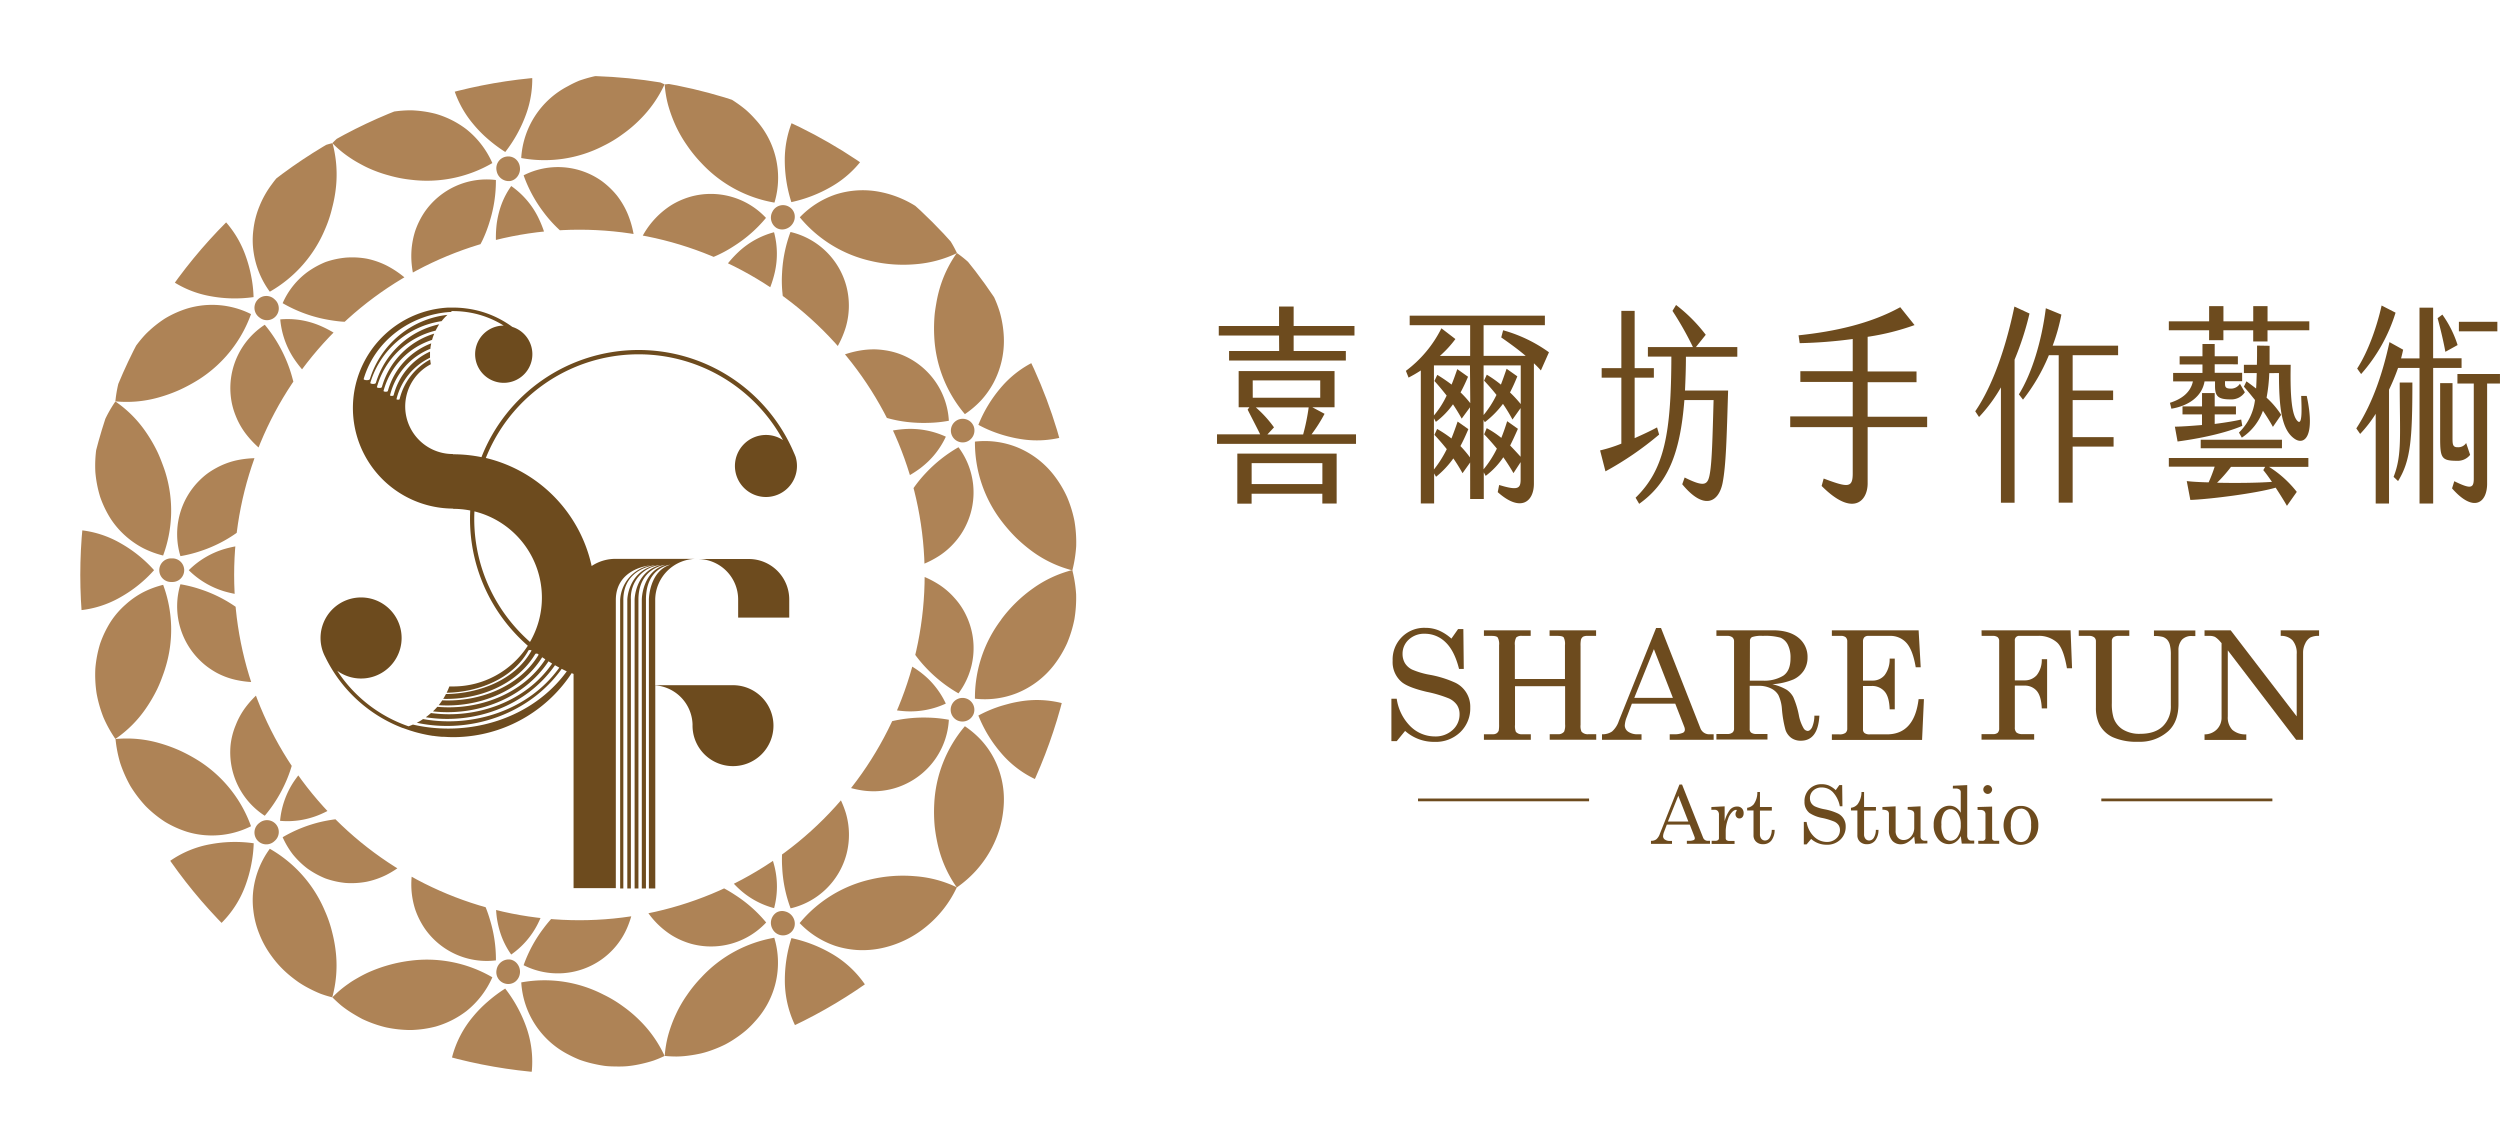<svg xmlns="http://www.w3.org/2000/svg" xmlns:xlink="http://www.w3.org/1999/xlink" viewBox="0 0 698.74 318.73"><defs><style>.cls-1,.cls-5{fill:none;}.cls-2{clip-path:url(#clip-path);}.cls-3{fill:#ae8356;}.cls-4{fill:#6d4b1e;}.cls-5{stroke:#6d4b1e;stroke-miterlimit:10;stroke-width:0.77px;}</style><clipPath id="clip-path"><path class="cls-1" d="M161.94,21.2a139.5,139.5,0,1,0,139.5,139.5A139.49,139.49,0,0,0,161.94,21.2Zm0,236a96.5,96.5,0,1,1,96.5-96.5A96.5,96.5,0,0,1,161.94,257.2Z"/></clipPath></defs><title>資產 3</title><g id="圖層_2" data-name="圖層 2"><g id="圖層_1-2" data-name="圖層 1"><g class="cls-2"><path class="cls-3" d="M297.09,196.59a28.7,28.7,0,0,0-12.31-.49c-1,.17-2,.38-2.95.64s-2,.54-2.92.86a36.66,36.66,0,0,0-5.46,2.39,36.84,36.84,0,0,0,6.18,10.27,28.41,28.41,0,0,0,9.74,7.53,22.7,22.7,0,0,0,12.25,2,26.25,26.25,0,0,0,12.31-5,30.07,30.07,0,0,0-2.45-6.5,25.85,25.85,0,0,0-1.69-2.79,25.14,25.14,0,0,0-2.05-2.49A22.75,22.75,0,0,0,297.09,196.59Z"/><path class="cls-3" d="M279.83,173.2a36.19,36.19,0,0,0-7.34,22.08,24.3,24.3,0,0,0,11.77-1.57,24.93,24.93,0,0,0,10.34-7.85,30.91,30.91,0,0,0,3.63-6.05,34.34,34.34,0,0,0,2.06-6.72,36.22,36.22,0,0,0,.48-7,36.79,36.79,0,0,0-1.07-6.76,32.78,32.78,0,0,0-10.95,5.1,39.26,39.26,0,0,0-8.92,8.73Z"/><path class="cls-3" d="M252.5,177.5a35.71,35.71,0,0,0,6.25,9.07,39.1,39.1,0,0,0,9.14,7.22,21.09,21.09,0,0,0,2.18-21.72,19.66,19.66,0,0,0-3.25-4.89,20.9,20.9,0,0,0-4.31-3.75,27.49,27.49,0,0,0-10.72-4.06C249.36,165.12,249.44,171,252.5,177.5Z"/><path class="cls-3" d="M241.42,195.8a32,32,0,0,0,11.78,3,23.67,23.67,0,0,0,11.15-2.15,23.46,23.46,0,0,0-3-4.81,22.43,22.43,0,0,0-1.92-2.11,25.15,25.15,0,0,0-2.22-1.89,32,32,0,0,0-11-5.25,46.81,46.81,0,0,0-12-1.6c-.95,0-1.87,0-2.77,0s-1.83.09-2.7.16a43.59,43.59,0,0,0-4.88.71,49.35,49.35,0,0,0,7.33,7.38A47.5,47.5,0,0,0,241.42,195.8Z"/><path class="cls-3" d="M252.92,219.22a21.11,21.11,0,0,0,12.28-18.05,36.14,36.14,0,0,0-5.83-.6,38.49,38.49,0,0,0-5.81.26,35.5,35.5,0,0,0-10.62,2.93c-6.5,3-10.37,7.47-12.2,13.41A27.13,27.13,0,0,0,241.57,221a23,23,0,0,0,2.88.16,21.09,21.09,0,0,0,2.84-.25A20.39,20.39,0,0,0,252.92,219.22Z"/><path class="cls-3" d="M280.57,224.41a25,25,0,0,0-2.88-12.66,24,24,0,0,0-3.47-4.9,26.06,26.06,0,0,0-4.54-3.87,36.17,36.17,0,0,0-8.56,21.64,44.26,44.26,0,0,0,.12,6.32c.11,1,.26,2.08.45,3.1s.39,2,.65,3a33.48,33.48,0,0,0,5.09,11,31.5,31.5,0,0,0,5.18-4.51,30.63,30.63,0,0,0,6.85-12.11A30.44,30.44,0,0,0,280.57,224.41Z"/><path class="cls-3" d="M267.7,201.41a3.31,3.31,0,1,1,4.43-1.9A3.36,3.36,0,0,1,267.7,201.41Z"/><path class="cls-3" d="M241.51,274.81a28.68,28.68,0,0,0-9.11-8.29,38,38,0,0,0-11.2-4.32,38.67,38.67,0,0,0-1.84,11.85A29,29,0,0,0,222,286.11a22.52,22.52,0,0,0,8.11,9.35,25.73,25.73,0,0,0,12.65,4,25.7,25.7,0,0,0,2.82-13A22.5,22.5,0,0,0,241.51,274.81Z"/><path class="cls-3" d="M243.32,245.8A36.13,36.13,0,0,0,223.5,258a24.8,24.8,0,0,0,10,6.38,25.31,25.31,0,0,0,6.2,1.15,25.58,25.58,0,0,0,6.74-.53A29.16,29.16,0,0,0,259,258.88,31,31,0,0,0,267.43,248a32.37,32.37,0,0,0-11.65-3.1A39.28,39.28,0,0,0,243.32,245.8Z"/><path class="cls-3" d="M219.62,231.5a36.18,36.18,0,0,0-1,11,37.93,37.93,0,0,0,2.35,11.38,21.13,21.13,0,0,0,15.64-15.23,21.5,21.5,0,0,0-.22-11.46,27.62,27.62,0,0,0-5.62-10C225.21,220,221.44,224.57,219.62,231.5Z"/><path class="cls-3" d="M199.36,238.47a31.46,31.46,0,0,0,7.07,9.85,23.06,23.06,0,0,0,9.93,5.5,23.37,23.37,0,0,0,.18-11.34,31.81,31.81,0,0,0-5-11.06,47.71,47.71,0,0,0-8.17-8.94,51.62,51.62,0,0,0-8.57-5.95,51.41,51.41,0,0,0,.9,10.39A47.4,47.4,0,0,0,199.36,238.47Z"/><path class="cls-3" d="M193.14,263.78a21.07,21.07,0,0,0,21-5.95,37.65,37.65,0,0,0-8.7-7.7,35.8,35.8,0,0,0-10-4.63c-6.91-1.88-12.72-.93-17.92,2.44a29.44,29.44,0,0,0,2.42,5.29,23.36,23.36,0,0,0,7.87,8.22A21.77,21.77,0,0,0,193.14,263.78Z"/><path class="cls-3" d="M211,285.5a24.13,24.13,0,0,0,5.41-23.4A36.21,36.21,0,0,0,196,273.2a38,38,0,0,0-4,4.93,34.45,34.45,0,0,0-3.09,5.37,37,37,0,0,0-2.12,5.72,30.63,30.63,0,0,0-1,5.91c1.13.11,2.28.16,3.43.16a26.74,26.74,0,0,0,3.45-.28c1.15-.15,2.3-.36,3.43-.62a28.3,28.3,0,0,0,3.35-1.06,34.22,34.22,0,0,0,3.23-1.4,28.31,28.31,0,0,0,3-1.81,32.29,32.29,0,0,0,2.81-2.12A25.85,25.85,0,0,0,211,285.5Z"/><path class="cls-3" d="M215.91,259.64a3.46,3.46,0,0,1,1.14-4.61,3.15,3.15,0,0,1,2.49-.26,3.52,3.52,0,0,1,2.08,1.56,3.45,3.45,0,0,1,.44,2.6A3.26,3.26,0,0,1,220.5,261,3.31,3.31,0,0,1,215.91,259.64Z"/><path class="cls-3" d="M148.67,299A28.93,28.93,0,0,0,147,286.8a38.67,38.67,0,0,0-5.8-10.5,39.55,39.55,0,0,0-4.81,3.59,34.5,34.5,0,0,0-4.23,4.31,28.93,28.93,0,0,0-5.72,10.95,22.47,22.47,0,0,0,.21,12.36,25,25,0,0,0,2.7,5.91,28,28,0,0,0,4.41,5.31,25.65,25.65,0,0,0,10.5-8.13A22.49,22.49,0,0,0,148.67,299Z"/><path class="cls-3" d="M168.69,278a35.92,35.92,0,0,0-23-3.42,24.27,24.27,0,0,0,13.1,20.12,33.49,33.49,0,0,0,3.21,1.5c1.09.39,2.22.73,3.35,1s2.3.51,3.46.68,2.33.18,3.5.2,2.34,0,3.51-.14a30.73,30.73,0,0,0,3.43-.59c1.13-.25,2.25-.55,3.34-.9a29.23,29.23,0,0,0,3.16-1.32,33.66,33.66,0,0,0-6.92-9.88,36.77,36.77,0,0,0-4.73-4A34.45,34.45,0,0,0,168.69,278Z"/><path class="cls-3" d="M159.74,251.76a35.62,35.62,0,0,0-7.88,7.78,38,38,0,0,0-5.51,10.23,21.17,21.17,0,0,0,21.78-1.6,21,21,0,0,0,7.2-8.95,27.14,27.14,0,0,0,2.15-11.28C171.44,246.54,165.61,247.62,159.74,251.76Z"/><path class="cls-3" d="M139.73,244.09a31.59,31.59,0,0,0-.91,12.09,25.45,25.45,0,0,0,1.39,5.61,22.51,22.51,0,0,0,2.67,5,23.21,23.21,0,0,0,7.43-8.57,31.43,31.43,0,0,0,3.26-11.7,47.21,47.21,0,0,0-.52-12.1,51.56,51.56,0,0,0-2.73-10.06,46.49,46.49,0,0,0-3.07,3.92,49.85,49.85,0,0,0-2.91,4.6A47.81,47.81,0,0,0,139.73,244.09Z"/><path class="cls-3" d="M118.69,259.48a21.08,21.08,0,0,0,19.92,8.94,38.07,38.07,0,0,0-1.71-11.5,37.28,37.28,0,0,0-2-5.27c-.4-.84-.83-1.62-1.28-2.41s-.92-1.58-1.43-2.31c-4.07-5.88-9.14-8.89-15.3-9.66a30,30,0,0,0-1.55,5.62,27.6,27.6,0,0,0-.34,2.88,24.48,24.48,0,0,0,0,2.84,23.11,23.11,0,0,0,1.07,5.64A22.82,22.82,0,0,0,118.69,259.48Z"/><path class="cls-3" d="M118.41,287.59a32.26,32.26,0,0,0,3.39-.68,26,26,0,0,0,8.57-4.32,24.9,24.9,0,0,0,7.24-9.44,36.29,36.29,0,0,0-22.81-4.65,41.4,41.4,0,0,0-12,3.35c-.93.44-1.85.92-2.74,1.43s-1.74,1-2.56,1.6a29.94,29.94,0,0,0-4.6,3.87c.8.8,1.64,1.58,2.52,2.32a30,30,0,0,0,2.83,2c1,.62,2,1.2,3,1.73a34,34,0,0,0,3.24,1.34c1.11.39,2.23.73,3.37,1a33.58,33.58,0,0,0,7,.75A32.13,32.13,0,0,0,118.41,287.59Z"/><path class="cls-3" d="M138.8,271a3.46,3.46,0,0,1,3.84-2.81,3.2,3.2,0,0,1,2.08,1.4,3.53,3.53,0,0,1,.58,2.53,3.48,3.48,0,0,1-1.32,2.28,3.26,3.26,0,0,1-2.52.57A3.3,3.3,0,0,1,138.8,271Z"/><path class="cls-3" d="M62,257.87a28.72,28.72,0,0,0,6.61-10.42,37,37,0,0,0,1.62-5.82,35.69,35.69,0,0,0,.68-5.94,37.26,37.26,0,0,0-12,.25,28.4,28.4,0,0,0-11.37,4.68,22.93,22.93,0,0,0-7.84,9.63,26.19,26.19,0,0,0-1.77,13.14,29.75,29.75,0,0,0,6.81,1.14,23.72,23.72,0,0,0,6.45-.63A22.65,22.65,0,0,0,62,257.87Z"/><path class="cls-3" d="M90.83,254.66a36.06,36.06,0,0,0-15.42-17.43,24.74,24.74,0,0,0-4.53,11,22.89,22.89,0,0,0-.06,6.3,24.76,24.76,0,0,0,1.68,6.56,27.07,27.07,0,0,0,3.42,6.16,28.77,28.77,0,0,0,4.77,5.15c.89.75,1.82,1.47,2.78,2.14a29.2,29.2,0,0,0,3,1.76,34,34,0,0,0,3.13,1.45,30.16,30.16,0,0,0,3.27,1,33.78,33.78,0,0,0,1.05-12,38.75,38.75,0,0,0-1.06-6.1A34.19,34.19,0,0,0,90.83,254.66Z"/><path class="cls-3" d="M100.85,228.81a36.73,36.73,0,0,0-5.45,0,42.41,42.41,0,0,0-5.57.87A38.59,38.59,0,0,0,79,234a23.67,23.67,0,0,0,2.87,4.83,24,24,0,0,0,4.06,3.93,24.85,24.85,0,0,0,5,2.75,23.66,23.66,0,0,0,5.74,1.28,23.18,23.18,0,0,0,5.86-.36,22.75,22.75,0,0,0,5.42-1.88,27,27,0,0,0,8.89-7.27C113.15,232.32,108,229.42,100.85,228.81Z"/><path class="cls-3" d="M90.47,210a32.08,32.08,0,0,0-8.51,8.7,23.78,23.78,0,0,0-3.68,10.72,23.37,23.37,0,0,0,5.67-.19,24,24,0,0,0,5.55-1.6,31.61,31.61,0,0,0,10-6.84,47.39,47.39,0,0,0,7.4-9.61c1-1.65,1.77-3.23,2.52-4.84a42.45,42.45,0,0,0,1.83-4.62,48.94,48.94,0,0,0-10.09,2.67A46.73,46.73,0,0,0,90.47,210Z"/><path class="cls-3" d="M64.44,208.31A21.11,21.11,0,0,0,74,228a39.15,39.15,0,0,0,6.09-9.91,37,37,0,0,0,1.8-5.32,28.34,28.34,0,0,0,1-5.36c.64-7.13-1.32-12.7-5.54-17.23a27.27,27.27,0,0,0-8.69,7.48,21,21,0,0,0-2.77,5A20,20,0,0,0,64.44,208.31Z"/><path class="cls-3" d="M46.14,229.71a28.85,28.85,0,0,0,6.18,2.79,24,24,0,0,0,6.24,1,24.28,24.28,0,0,0,11.6-2.57,36.17,36.17,0,0,0-14.49-18.21,46.28,46.28,0,0,0-5.54-3,42.05,42.05,0,0,0-5.84-2.09,32.8,32.8,0,0,0-12-1.07,35.48,35.48,0,0,0,1.32,6.75,37.16,37.16,0,0,0,2.84,6.39,35.74,35.74,0,0,0,4.25,5.6A32.77,32.77,0,0,0,46.14,229.71Z"/><path class="cls-3" d="M72.5,230a3.3,3.3,0,1,1,4.24,5.06A3.31,3.31,0,1,1,72.5,230Z"/><path class="cls-3" d="M22,170.6a28.38,28.38,0,0,0,11.73-3.72,36.46,36.46,0,0,0,9.33-7.52,36.64,36.64,0,0,0-9.33-7.51A28.38,28.38,0,0,0,22,148.13a22.83,22.83,0,0,0-12.18,2.33A26.59,26.59,0,0,0,0,159.36a26.47,26.47,0,0,0,9.83,8.9A22.79,22.79,0,0,0,22,170.6Z"/><path class="cls-3" d="M46.2,186.72a36,36,0,0,0-.6-23.26A26,26,0,0,0,40,165.54,23.68,23.68,0,0,0,35.07,169a23.35,23.35,0,0,0-4.14,4.78,29.47,29.47,0,0,0-2.94,6.1,33.05,33.05,0,0,0-1.34,6.93,34.5,34.5,0,0,0,.35,7,35.9,35.9,0,0,0,1.92,6.72,35.1,35.1,0,0,0,3.33,6A32.72,32.72,0,0,0,40.78,198a41.92,41.92,0,0,0,3.14-5.37c.45-.94.86-1.9,1.22-2.87S45.9,187.74,46.2,186.72Z"/><path class="cls-3" d="M70.43,173.39a27.91,27.91,0,0,0-4.15-3.5,37.82,37.82,0,0,0-10.17-5.16,35.77,35.77,0,0,0-5.68-1.43,21.13,21.13,0,0,0,5.34,21.17A20.19,20.19,0,0,0,58,186.4,23.33,23.33,0,0,0,60.48,188,20.86,20.86,0,0,0,65.8,190a27.53,27.53,0,0,0,11.47.14C77.59,184,75.53,178.44,70.43,173.39Z"/><path class="cls-3" d="M74.61,152.31a32.08,32.08,0,0,0-12.11,1.2,23.79,23.79,0,0,0-9.74,5.86,23.88,23.88,0,0,0,9.74,5.85,32.06,32.06,0,0,0,12.11,1.2,46.72,46.72,0,0,0,11.81-2.59,47.38,47.38,0,0,0,9.41-4.46,47.38,47.38,0,0,0-9.41-4.47A46.62,46.62,0,0,0,74.61,152.31Z"/><path class="cls-3" d="M55.77,134.26a21.14,21.14,0,0,0-5.34,21.18A36.91,36.91,0,0,0,56.11,154a37.82,37.82,0,0,0,10.17-5.16,27.91,27.91,0,0,0,4.16-3.5c5.09-5.05,7.15-10.56,6.83-16.75a27.53,27.53,0,0,0-11.47.14,21.62,21.62,0,0,0-5.32,2.05A22.25,22.25,0,0,0,58,132.33,20.29,20.29,0,0,0,55.77,134.26Z"/><path class="cls-3" d="M28,138.9a29.47,29.47,0,0,0,2.94,6.1,23.68,23.68,0,0,0,4.14,4.79A24.07,24.07,0,0,0,40,153.2a26.5,26.5,0,0,0,5.59,2.07A36.11,36.11,0,0,0,46.21,132c-.31-1-.69-2-1.07-3s-.77-1.93-1.22-2.87a41.92,41.92,0,0,0-3.14-5.37,32.72,32.72,0,0,0-8.53-8.55,35.48,35.48,0,0,0-3.33,6A36.11,36.11,0,0,0,27,124.94a34.5,34.5,0,0,0-.35,7A33.05,33.05,0,0,0,28,138.9Z"/><path class="cls-3" d="M48,156.07a3.3,3.3,0,1,1,0,6.59,3.3,3.3,0,1,1,0-6.59Z"/><path class="cls-3" d="M47.5,78.11a28.46,28.46,0,0,0,11.37,4.68,37.26,37.26,0,0,0,12,.25,34.67,34.67,0,0,0-.68-5.94,37,37,0,0,0-1.62-5.82A28.72,28.72,0,0,0,62,60.86a22.66,22.66,0,0,0-10.8-6,23.84,23.84,0,0,0-6.46-.63,29.84,29.84,0,0,0-6.81,1.14,26.19,26.19,0,0,0,1.77,13.14A22.93,22.93,0,0,0,47.5,78.11Z"/><path class="cls-3" d="M55.67,106A36.13,36.13,0,0,0,70.16,87.79a24.23,24.23,0,0,0-17.84-1.56A28.85,28.85,0,0,0,46.14,89a32.3,32.3,0,0,0-5.47,4.44,35.2,35.2,0,0,0-4.26,5.6,37.5,37.5,0,0,0-2.84,6.39,35.48,35.48,0,0,0-1.32,6.75,32.8,32.8,0,0,0,12-1.07A41.6,41.6,0,0,0,50.13,109,46.28,46.28,0,0,0,55.67,106Z"/><path class="cls-3" d="M82.81,111.36a28.34,28.34,0,0,0-1-5.36,37,37,0,0,0-1.8-5.32A39.15,39.15,0,0,0,74,90.77a21.12,21.12,0,0,0-9.53,19.65,20,20,0,0,0,1.37,5.7,21,21,0,0,0,2.77,5,27.27,27.27,0,0,0,8.69,7.48C81.49,124.06,83.45,118.49,82.81,111.36Z"/><path class="cls-3" d="M99.52,97.9a31.61,31.61,0,0,0-10-6.84A23.84,23.84,0,0,0,84,89.46a23.37,23.37,0,0,0-5.67-.19A23.67,23.67,0,0,0,82,100a31.93,31.93,0,0,0,8.5,8.71,47.07,47.07,0,0,0,10.71,5.6A49.1,49.1,0,0,0,111.27,117a42.45,42.45,0,0,0-1.83-4.62c-.75-1.6-1.55-3.19-2.52-4.84A47.39,47.39,0,0,0,99.52,97.9Z"/><path class="cls-3" d="M96.71,72A24.14,24.14,0,0,0,91,73.23a24.85,24.85,0,0,0-5,2.75A21.45,21.45,0,0,0,79,84.74,38.71,38.71,0,0,0,89.83,89a44.18,44.18,0,0,0,5.57.88,38.13,38.13,0,0,0,5.45,0c7.14-.6,12.3-3.51,16-8.46A27.17,27.17,0,0,0,108,74.19a22.75,22.75,0,0,0-5.42-1.88A23.18,23.18,0,0,0,96.71,72Z"/><path class="cls-3" d="M72.5,57.68a24.6,24.6,0,0,0-1.68,6.55,22.49,22.49,0,0,0,.07,6.3,24.61,24.61,0,0,0,4.52,11A36.11,36.11,0,0,0,90.84,64.08a34.54,34.54,0,0,0,2-6A37.63,37.63,0,0,0,93.93,52a33.7,33.7,0,0,0-1-12,29.59,29.59,0,0,0-3.28,1c-1.06.43-2.1.92-3.13,1.45a27.57,27.57,0,0,0-3,1.77c-1,.66-1.88,1.38-2.78,2.14a28.1,28.1,0,0,0-4.77,5.15A26.86,26.86,0,0,0,72.5,57.68Z"/><path class="cls-3" d="M76.74,83.66a3.3,3.3,0,1,1-4.24,5.06,3.31,3.31,0,1,1,4.24-5.06Z"/><path class="cls-3" d="M126.47,23.58a28.79,28.79,0,0,0,5.72,11,34.5,34.5,0,0,0,4.22,4.32,41.36,41.36,0,0,0,4.81,3.58,38.4,38.4,0,0,0,5.8-10.5,28.73,28.73,0,0,0,1.65-12.22,22.52,22.52,0,0,0-4.39-11.58A25.62,25.62,0,0,0,133.79,0a27.29,27.29,0,0,0-4.41,5.31,24.69,24.69,0,0,0-2.71,5.91A22.47,22.47,0,0,0,126.47,23.58Z"/><path class="cls-3" d="M114.8,50.23a36.28,36.28,0,0,0,22.81-4.65,24.9,24.9,0,0,0-7.24-9.44,26,26,0,0,0-8.57-4.32,31.57,31.57,0,0,0-3.38-.68,32.31,32.31,0,0,0-3.54-.31,34.59,34.59,0,0,0-3.52.19c-1.17.13-2.33.32-3.49.56s-2.26.62-3.37,1a34,34,0,0,0-3.24,1.34c-1,.53-2.06,1.11-3,1.73a30.38,30.38,0,0,0-2.82,2A32.94,32.94,0,0,0,92.89,40a29.89,29.89,0,0,0,4.59,3.86c.83.57,1.68,1.11,2.56,1.6s1.81,1,2.74,1.43A36.38,36.38,0,0,0,108.59,49,36.11,36.11,0,0,0,114.8,50.23Z"/><path class="cls-3" d="M132.18,71.8c.51-.73,1-1.51,1.43-2.31s.88-1.57,1.28-2.41a37.28,37.28,0,0,0,2-5.27,37.76,37.76,0,0,0,1.71-11.5,21.08,21.08,0,0,0-19.92,8.94,22.82,22.82,0,0,0-2.61,5.23A23.1,23.1,0,0,0,115,70.13,24.29,24.29,0,0,0,115,73a27.6,27.6,0,0,0,.34,2.88,30,30,0,0,0,1.55,5.62C123,80.69,128.1,77.68,132.18,71.8Z"/><path class="cls-3" d="M153.57,72.23a31.43,31.43,0,0,0-3.26-11.7A23.27,23.27,0,0,0,142.89,52a22.14,22.14,0,0,0-2.68,5,25.45,25.45,0,0,0-1.39,5.61,31.59,31.59,0,0,0,.91,12.09,48.24,48.24,0,0,0,4.61,11.23,51.43,51.43,0,0,0,2.91,4.61,48.16,48.16,0,0,0,3.07,3.92,52,52,0,0,0,2.73-10.06A47.29,47.29,0,0,0,153.57,72.23Z"/><path class="cls-3" d="M168.13,50.56A21.17,21.17,0,0,0,146.35,49a37.87,37.87,0,0,0,5.51,10.23A35.67,35.67,0,0,0,159.74,67c5.87,4.13,11.7,5.21,17.74,3.81a26.82,26.82,0,0,0-2.15-11.28,22.71,22.71,0,0,0-2.94-4.93A23.35,23.35,0,0,0,168.13,50.56Z"/><path class="cls-3" d="M158.78,24.06a24.24,24.24,0,0,0-13.1,20.11,35.92,35.92,0,0,0,23-3.42,34.25,34.25,0,0,0,5.41-3.29,36,36,0,0,0,4.72-4,33.75,33.75,0,0,0,6.93-9.88,32.57,32.57,0,0,0-3.17-1.32c-1.09-.35-2.21-.65-3.34-.9a33.21,33.21,0,0,0-3.43-.59c-1.17-.1-2.34-.14-3.51-.13a31.45,31.45,0,0,0-3.5.2c-1.16.17-2.32.39-3.45.67s-2.26.63-3.36,1A29.25,29.25,0,0,0,158.78,24.06Z"/><path class="cls-3" d="M145.3,46.66a3.53,3.53,0,0,1-.58,2.53,3.2,3.2,0,0,1-2.07,1.4,3.45,3.45,0,0,1-3.84-2.81,3.29,3.29,0,0,1,2.65-4,3.26,3.26,0,0,1,2.52.57A3.44,3.44,0,0,1,145.3,46.66Z"/><path class="cls-3" d="M222,32.63a28.81,28.81,0,0,0-2.66,12,38.74,38.74,0,0,0,1.84,11.86,38.32,38.32,0,0,0,11.2-4.33,28.71,28.71,0,0,0,9.12-8.29,22.57,22.57,0,0,0,4.07-11.7,25.81,25.81,0,0,0-2.81-13,25.73,25.73,0,0,0-12.66,4A22.45,22.45,0,0,0,222,32.63Z"/><path class="cls-3" d="M196,45.54a36.25,36.25,0,0,0,20.46,11.09A24.13,24.13,0,0,0,211,33.23a28.2,28.2,0,0,0-2.51-2.5,34.59,34.59,0,0,0-2.82-2.12,28.18,28.18,0,0,0-3-1.81c-1.06-.52-2.14-1-3.24-1.4a30.28,30.28,0,0,0-3.35-1.06c-1.13-.26-2.28-.47-3.43-.62a26.74,26.74,0,0,0-3.45-.28c-1.15,0-2.3,0-3.42.16a30.09,30.09,0,0,0,1,5.92,39.57,39.57,0,0,0,2.12,5.72A35.66,35.66,0,0,0,192,40.6,38.09,38.09,0,0,0,196,45.54Z"/><path class="cls-3" d="M195.4,73.23a35.7,35.7,0,0,0,10-4.63,37.6,37.6,0,0,0,8.69-7.7,21.09,21.09,0,0,0-21-5.95,21.93,21.93,0,0,0-5.37,2.33,23.38,23.38,0,0,0-4.44,3.63,23.78,23.78,0,0,0-3.43,4.59,30.15,30.15,0,0,0-2.42,5.29C182.68,74.16,188.49,75.11,195.4,73.23Z"/><path class="cls-3" d="M211.52,87.31a31.54,31.54,0,0,0,5-11.06,23.25,23.25,0,0,0-.18-11.34,23.27,23.27,0,0,0-9.93,5.5,31.69,31.69,0,0,0-7.07,9.85,47.34,47.34,0,0,0-3.68,11.56,51.26,51.26,0,0,0-.9,10.38,51.62,51.62,0,0,0,8.57-6A47.4,47.4,0,0,0,211.52,87.31Z"/><path class="cls-3" d="M236.58,80.08a21.13,21.13,0,0,0-15.64-15.24,38.31,38.31,0,0,0-2.35,11.38,34.1,34.1,0,0,0,.1,5.64,32.75,32.75,0,0,0,.93,5.37c1.82,6.93,5.59,11.51,11.12,14.33a27.47,27.47,0,0,0,5.62-10A21.46,21.46,0,0,0,236.58,80.08Z"/><path class="cls-3" d="M246.48,53.75a24.88,24.88,0,0,0-12.94.61,24.9,24.9,0,0,0-10,6.38,36.07,36.07,0,0,0,19.82,12.19,39.33,39.33,0,0,0,12.47.92,32.78,32.78,0,0,0,11.64-3.1A30.91,30.91,0,0,0,259,59.85,29,29,0,0,0,246.48,53.75Z"/><path class="cls-3" d="M221.62,62.4A3.57,3.57,0,0,1,219.54,64a3.16,3.16,0,0,1-2.48-.27,3.44,3.44,0,0,1-1.14-4.61,3.29,3.29,0,0,1,4.58-1.34,3.21,3.21,0,0,1,1.56,2.06A3.42,3.42,0,0,1,221.62,62.4Z"/><path class="cls-3" d="M289.37,100.94a28.66,28.66,0,0,0-9.74,7.53,37.23,37.23,0,0,0-6.18,10.27,34.7,34.7,0,0,0,5.46,2.39c.95.33,1.93.62,2.92.87s1.95.47,2.95.63a28.39,28.39,0,0,0,12.31-.49,22.75,22.75,0,0,0,10.65-6.36,26.22,26.22,0,0,0,2.05-2.48,25.05,25.05,0,0,0,1.69-2.8,30.18,30.18,0,0,0,2.45-6.49A26.27,26.27,0,0,0,301.62,99,22.79,22.79,0,0,0,289.37,100.94Z"/><path class="cls-3" d="M261.12,94.11a36.17,36.17,0,0,0,8.56,21.64,26.44,26.44,0,0,0,4.54-3.86,24.38,24.38,0,0,0,3.47-4.91,25,25,0,0,0,2.88-12.66,30.44,30.44,0,0,0-1.11-7,32.9,32.9,0,0,0-2.74-6.47,32.33,32.33,0,0,0-4.11-5.64,31.44,31.44,0,0,0-5.18-4.5,33.29,33.29,0,0,0-5.09,11c-.26,1-.47,2-.64,3s-.35,2.06-.46,3.1A44.12,44.12,0,0,0,261.12,94.11Z"/><path class="cls-3" d="M242.94,115a35.51,35.51,0,0,0,10.62,2.94,39.86,39.86,0,0,0,5.81.25,36.12,36.12,0,0,0,5.83-.59,21.13,21.13,0,0,0-12.28-18.06,20.39,20.39,0,0,0-5.63-1.65,22.69,22.69,0,0,0-2.84-.25,25,25,0,0,0-2.88.16,27.13,27.13,0,0,0-10.83,3.79C232.57,107.5,236.43,112,242.94,115Z"/><path class="cls-3" d="M246.22,136.11a31.79,31.79,0,0,0,11-5.24,27.07,27.07,0,0,0,2.22-1.9,22.32,22.32,0,0,0,1.92-2.1,23.53,23.53,0,0,0,3-4.82,23.79,23.79,0,0,0-11.15-2.15,32,32,0,0,0-11.78,3,47.53,47.53,0,0,0-10.21,6.49,49.32,49.32,0,0,0-7.33,7.37,41.39,41.39,0,0,0,4.88.71c.87.08,1.77.13,2.7.17s1.82.06,2.77.05A47.28,47.28,0,0,0,246.22,136.11Z"/><path class="cls-3" d="M270.07,146.67A21.08,21.08,0,0,0,267.89,125a39.1,39.1,0,0,0-9.14,7.22,35.83,35.83,0,0,0-6.26,9.07c-3.05,6.46-3.13,12.38-.7,18.13a27.67,27.67,0,0,0,10.72-4.07,20.9,20.9,0,0,0,4.31-3.75A20.07,20.07,0,0,0,270.07,146.67Z"/><path class="cls-3" d="M294.6,132.87A24.93,24.93,0,0,0,284.26,125a24.33,24.33,0,0,0-11.77-1.57,36.21,36.21,0,0,0,7.34,22.09A45.36,45.36,0,0,0,284,150.3a43.17,43.17,0,0,0,4.77,4,32.81,32.81,0,0,0,10.95,5.11,36.9,36.9,0,0,0,1.07-6.77,36.22,36.22,0,0,0-.48-7,33.7,33.7,0,0,0-2.07-6.72A30.39,30.39,0,0,0,294.6,132.87Z"/><path class="cls-3" d="M270,123.52a3.3,3.3,0,1,1,2.17-4.3A3.36,3.36,0,0,1,270,123.52Z"/></g><path class="cls-4" d="M204.87,191.51a11.31,11.31,0,1,0,11.31,11.31A11.31,11.31,0,0,0,204.87,191.51Zm4.37-35.27H195a11.31,11.31,0,0,1,11.31,11.31v5.06h14.28v-5.06A11.31,11.31,0,0,0,209.24,156.24Zm-4.38,35.27H183.13v-24a11.53,11.53,0,0,1,11.75-11.31H172a12,12,0,0,0-6.64,2A39.74,39.74,0,0,0,135.79,128a45.95,45.95,0,0,1,83.05-5,8.58,8.58,0,0,0-4.75-1.43,8.67,8.67,0,1,0,8.66,8.67,8.89,8.89,0,0,0-.39-2.6h0c-.06-.16-.13-.31-.19-.47s-.16-.38-.25-.57a47.17,47.17,0,0,0-87.35,1.17,40,40,0,0,0-8-.8v-.07a13.3,13.3,0,0,1-6.15-25.1c-.08-.43-.14-.87-.19-1.32a17.23,17.23,0,0,0-8.54,11.07c-.07.27-.92.16-.87,0a17.26,17.26,0,0,1,9.37-11.56c0-.32,0-.65,0-1s0-.48,0-.72a18.51,18.51,0,0,0-10.17,12.19c-.09.32-1.11.2-1,0A18.73,18.73,0,0,1,120.3,97.48c0-.51.13-1,.23-1.51a19.94,19.94,0,0,0-12.12,13.28c-.1.38-1.29.25-1.21,0A20.57,20.57,0,0,1,120.76,95a15.08,15.08,0,0,1,.61-1.75,21.86,21.86,0,0,0-14.63,14.91c-.13.44-1.48.29-1.39,0a22.5,22.5,0,0,1,16.4-15.75,16.34,16.34,0,0,1,1-1.77A23.79,23.79,0,0,0,105.06,107c-.14.49-1.66.32-1.56,0a24.53,24.53,0,0,1,19.93-17.24A13.85,13.85,0,0,1,125.07,88a25.75,25.75,0,0,0-21.68,17.91c-.16.55-1.85.37-1.74,0,3.15-10.75,13.18-18,24.13-18.71H126l.31-.25h.29a27.4,27.4,0,0,1,6.09.69A26.51,26.51,0,0,1,140.78,91h0a8,8,0,1,0,2.42.37,27.87,27.87,0,0,0-9-4.38,28.2,28.2,0,0,0-3.89-.78,27.47,27.47,0,0,0-3.64-.24l-1.42,0a28.11,28.11,0,0,0,1.42,56.18v.07a24.86,24.86,0,0,1,4.76.46,46.85,46.85,0,0,0,11.52,33.22,48.19,48.19,0,0,0,4.57,4.58,24.82,24.82,0,0,1-20.85,11.38l-1.08,0a17.28,17.28,0,0,1-.76,1.76c8.66-.12,18.44-3.82,22.86-11.8.12-.22,1-.16.84.06-4.61,8.31-14.89,12-23.89,12.1a15.1,15.1,0,0,1-.77,1.35c9.75.28,20.51-3.78,25.72-12.52.07-.12.34-.16.59-.13l.38.29c-5.46,9.12-16.8,13.25-26.95,12.77-.31.46-.63.91-1,1.35,10.91.76,22.82-3.7,28.86-13.29,0,0,.06-.06.11-.09l.84.58c-6.42,9.87-18.91,14.29-30.19,13.26-.39.45-.79.87-1.22,1.28,12.13,1.36,25.35-3.47,32.3-14,.34.22.69.43,1,.64C146.89,196.25,133,201,120.46,199.29a18.63,18.63,0,0,1-1.45,1.18c13.45,2.13,28.17-3.07,36.11-14.54l1.21.67c-8.53,11.91-24.09,16.88-38.09,14.38-.22.15-.44.3-.67.44s-.71.41-1.08.59c14.92,3.22,31.49-2.39,40.51-15.07.47.24.94.48,1.41.7-9.68,13.3-27.36,18.49-43,14.88-.4.17-.8.34-1.22.48a38.94,38.94,0,0,1-19.93-15.52,11.33,11.33,0,1,0-3.34-3.84h0a39.9,39.9,0,0,0,21.64,19.84h0l.06,0,1,.35c.52.18,1,.36,1.58.52l.61.19c.76.22,1.52.41,2.3.59l.52.11c.77.17,1.55.31,2.34.43l.13,0c.82.12,1.64.2,2.48.27l.6,0c.8.05,1.61.09,2.42.09h.08q1.89,0,3.72-.18a39.65,39.65,0,0,0,29.38-17.71l.53.22v59.87h11.81V167.72c0-9,9.73-9.71,9.73-9.71a10.36,10.36,0,0,0-8.52,9.71v80.61h.89V167.68c0-9,9-9.72,9-9.72-7.83,1.86-7.89,9.72-7.89,9.72v80.65h1v-80.7a9.23,9.23,0,0,1,8.28-9.72c-7.2,1.86-7.24,9.72-7.24,9.72v80.7h1.07V167.59c0-9,7.55-9.73,7.55-9.73-6.57,1.87-6.61,9.73-6.61,9.73v80.74h1.16V167.55c0-9.05,6.82-9.73,6.82-9.73-5.93,1.86-6,9.73-6,9.73v80.78h1.79V191.55a11.3,11.3,0,0,1,10.42,11.27A11.31,11.31,0,0,1,204.86,191.51Zm-56.73-12.09a47.52,47.52,0,0,1-4.3-4.33,45.66,45.66,0,0,1-11.23-32.16A24.86,24.86,0,0,1,151.46,167,24.58,24.58,0,0,1,148.13,179.42Z"/><path class="cls-4" d="M405.66,178.49l1.87-2.67H409l.12,11.15H407.8c-.86-3.42-2.13-5.91-3.8-7.49a8.21,8.21,0,0,0-5.78-2.35,6.26,6.26,0,0,0-4.47,1.63,5.29,5.29,0,0,0-1.74,4,5,5,0,0,0,.66,2.58,4.87,4.87,0,0,0,2,1.8,22.27,22.27,0,0,0,5,1.47,29.78,29.78,0,0,1,7.17,2.25,7.42,7.42,0,0,1,4.09,6.91,9.2,9.2,0,0,1-2.78,6.86,9.85,9.85,0,0,1-7.19,2.72,12.11,12.11,0,0,1-8.24-3.06l-2.34,2.86h-1.49V195.29h1.49A13.51,13.51,0,0,0,394.2,203a9.7,9.7,0,0,0,6.81,2.83,7,7,0,0,0,5-1.81,5.77,5.77,0,0,0,1.93-4.39,4.63,4.63,0,0,0-.72-2.58,5.49,5.49,0,0,0-2.3-1.86,35.18,35.18,0,0,0-6.19-1.83q-5.07-1.2-6.91-2.69a7.29,7.29,0,0,1-2.58-6,8.82,8.82,0,0,1,9.16-9.19,9.76,9.76,0,0,1,3.66.69A12.78,12.78,0,0,1,405.66,178.49Z"/><path class="cls-4" d="M414.75,176.17h13.07v1.56h-2.4a2.16,2.16,0,0,0-1.64.44,3.79,3.79,0,0,0-.38,2.16v9.44h14v-9.44a4,4,0,0,0-.36-2.19c-.24-.28-.81-.41-1.71-.41h-2.23v-1.56h13v1.56h-2.38a2.53,2.53,0,0,0-1.25.22,1.62,1.62,0,0,0-.59.79,8,8,0,0,0-.12,1.84v22a3.9,3.9,0,0,0,.27,1.92,2.32,2.32,0,0,0,2,.7h2.11v1.55h-13v-1.55h2.23a2,2,0,0,0,1.8-.72,4.63,4.63,0,0,0,.27-2.07V191.79h-14V202.6a4.42,4.42,0,0,0,.24,1.94,2.12,2.12,0,0,0,1.78.68h2.4v1.55H414.75v-1.55h2.5a1.82,1.82,0,0,0,1.05-.27,1.56,1.56,0,0,0,.59-.76,9.27,9.27,0,0,0,.1-1.76v-22.1a3.77,3.77,0,0,0-.39-2.16c-.25-.3-.8-.44-1.66-.44h-2.19Z"/><path class="cls-4" d="M462.87,175.53h1.38l11,28a2.63,2.63,0,0,0,2.71,1.69h1v1.55H466.68v-1.55h1a6.17,6.17,0,0,0,2.69-.41.94.94,0,0,0,.54-.89,2.17,2.17,0,0,0-.15-.75l-2.53-6.49H456.1l-1.42,3.72a7.33,7.33,0,0,0-.56,2.36,2.13,2.13,0,0,0,.94,1.74,4.45,4.45,0,0,0,2.74.72h1v1.55H447.75v-1.55a4.64,4.64,0,0,0,2.81-.77,6.75,6.75,0,0,0,1.9-2.95Zm-.61,5.9-5.49,13.63h10.8Z"/><path class="cls-4" d="M479.73,176.17h15.81q4.59,0,7.13,2.09a6.78,6.78,0,0,1,2.53,5.49,6.6,6.6,0,0,1-1,3.61,7,7,0,0,1-2.9,2.52,18.32,18.32,0,0,1-5.94,1.36,14.13,14.13,0,0,1,4.06,1.58,5.88,5.88,0,0,1,1.79,2,24.15,24.15,0,0,1,1.55,5,11.35,11.35,0,0,0,1.33,3.71,1.45,1.45,0,0,0,1.15.76c.43,0,.83-.31,1.2-.94a8.18,8.18,0,0,0,.67-3.32h1.4q-.39,7-5.19,7a4.49,4.49,0,0,1-2.62-.76,4.62,4.62,0,0,1-1.66-2.26,31.69,31.69,0,0,1-1-5.85,10.69,10.69,0,0,0-1-3.91,4.81,4.81,0,0,0-2.1-1.86,7.63,7.63,0,0,0-3.41-.71h-2.5v12a1.32,1.32,0,0,0,.39,1.08,2.51,2.51,0,0,0,1.55.39H494v1.55H479.73v-1.55h3a2.24,2.24,0,0,0,1.46-.39,1.34,1.34,0,0,0,.47-1.08V179.3a1.43,1.43,0,0,0-.48-1.18,2.26,2.26,0,0,0-1.45-.39h-3Zm9.34,14.07h3.62a10.18,10.18,0,0,0,5.7-1.37c1.37-.92,2.05-2.54,2.05-4.89a7.92,7.92,0,0,0-.77-3.82,4.19,4.19,0,0,0-2-1.92,15.63,15.63,0,0,0-5-.51,7.79,7.79,0,0,0-3,.34,1.23,1.23,0,0,0-.57,1.16Z"/><path class="cls-4" d="M512,176.17h24.25l.58,10.33h-1.39c-.55-3.26-1.42-5.53-2.61-6.83a6,6,0,0,0-4.66-1.94h-6a1.46,1.46,0,0,0-1.1.39,1.72,1.72,0,0,0-.37,1.2v10.9h2.62a4.31,4.31,0,0,0,3.42-1.51,7.33,7.33,0,0,0,1.41-4.63h1.43v14.17h-1.43q-.11-3.51-1.43-5a4.59,4.59,0,0,0-3.63-1.52h-2.39v12.17a1.2,1.2,0,0,0,.45,1,2.33,2.33,0,0,0,1.47.35h4.74q7.7,0,8.88-9.85h1.49l-.52,11.4H512v-1.55h2.09a2.71,2.71,0,0,0,1.72-.42,1.52,1.52,0,0,0,.49-1.23V179.32a1.53,1.53,0,0,0-.43-1.2,2,2,0,0,0-1.37-.39H512Z"/><path class="cls-4" d="M553.83,176.17h24.89l.41,10.6H577.7c-.63-3.64-1.52-6-2.67-7.12a7.69,7.69,0,0,0-5.6-1.92h-4.91a1.2,1.2,0,0,0-1.38,1.36v11.07h2.62a4.46,4.46,0,0,0,3.5-1.45,6.88,6.88,0,0,0,1.41-4.47h1.49V198h-1.49q-.15-3.43-1.41-4.9a4.37,4.37,0,0,0-3.5-1.47h-2.62v11.67a1.84,1.84,0,0,0,.49,1.46,2.71,2.71,0,0,0,1.72.42h3.19v1.55H553.83v-1.55H557a1.94,1.94,0,0,0,1.36-.38,1.7,1.7,0,0,0,.4-1.25V179.26a1.43,1.43,0,0,0-.43-1.18,2.3,2.3,0,0,0-1.47-.35h-3Z"/><path class="cls-4" d="M581,176.17h14.13v1.56h-2.83a2.54,2.54,0,0,0-1.59.37,1.37,1.37,0,0,0-.46,1.14v17.27a13.25,13.25,0,0,0,.48,4.1,6.22,6.22,0,0,0,2.57,3.27,8.86,8.86,0,0,0,4.89,1.22q4.17,0,6.36-2.16a7.76,7.76,0,0,0,2.19-5.79v-14a11.22,11.22,0,0,0-.26-2.83,3.63,3.63,0,0,0-.74-1.5,3.06,3.06,0,0,0-1.23-.8,8.6,8.6,0,0,0-2.49-.25v-1.56h11.57v1.56h-.83a3.7,3.7,0,0,0-2.89,1,4.34,4.34,0,0,0-1,3v15c0,3.29-.93,5.8-2.81,7.55a11.81,11.81,0,0,1-8.42,3,16.37,16.37,0,0,1-7.16-1.29,8,8,0,0,1-3.79-3.71,10.72,10.72,0,0,1-.89-4.64V179.24a1.38,1.38,0,0,0-.48-1.11,2.22,2.22,0,0,0-1.45-.4H581Z"/><path class="cls-4" d="M616.16,176.17h7.31l18.45,24.05v-17.4a5.46,5.46,0,0,0-1.2-3.89,4.36,4.36,0,0,0-3.27-1.2v-1.56h10.72v1.56a5.21,5.21,0,0,0-2.45.45,3.72,3.72,0,0,0-1.41,1.66,5.65,5.65,0,0,0-.61,2.62v24.31h-1.94l-19.1-25v18.47a5,5,0,0,0,1.26,3.74,5.52,5.52,0,0,0,3.91,1.27v1.55H616.16v-1.55a4.8,4.8,0,0,0,3.48-1.43,4.64,4.64,0,0,0,1.28-3.32V179.75l-.36-.4a6.39,6.39,0,0,0-1.47-1.33,3.44,3.44,0,0,0-1.54-.29h-1.39Z"/><path class="cls-4" d="M469.4,219.28h.73L476,234.1a1.38,1.38,0,0,0,1.43.9h.51v.83h-6.47V235h.52a3.23,3.23,0,0,0,1.42-.22.5.5,0,0,0,.28-.47,1.15,1.15,0,0,0-.07-.39l-1.34-3.44h-6.41l-.76,2a4,4,0,0,0-.29,1.25,1.12,1.12,0,0,0,.5.92,2.3,2.3,0,0,0,1.45.38h.55v.83h-5.88V235a2.38,2.38,0,0,0,1.49-.41,3.55,3.55,0,0,0,1-1.56Zm-.32,3.12-2.91,7.22h5.72Z"/><path class="cls-4" d="M478.33,225.56l3.7-.19v4.15a9.17,9.17,0,0,1,1.42-3.1,2.54,2.54,0,0,1,2.06-1,1.76,1.76,0,0,1,1.33.51,1.83,1.83,0,0,1,.5,1.36,1.62,1.62,0,0,1-.33,1.08,1.07,1.07,0,0,1-.84.38,1,1,0,0,1-.79-.33,1.21,1.21,0,0,1-.31-.88,1.33,1.33,0,0,1,.18-.68,1.29,1.29,0,0,0,.16-.34c0-.11-.07-.17-.2-.17a1.63,1.63,0,0,0-1,.53,4.76,4.76,0,0,0-1.22,2,10.84,10.84,0,0,0-.66,3.19v2.21a.68.68,0,0,0,.27.57,1.53,1.53,0,0,0,.89.19h1.31v.83H478.4V235h1a1.25,1.25,0,0,0,.78-.2.62.62,0,0,0,.26-.49v-6.54a1.53,1.53,0,0,0-.32-1.09,1.17,1.17,0,0,0-.91-.35h-.9Z"/><path class="cls-4" d="M491.17,221.37h.73v4.19h3.32v1H491.9v6.59a1.9,1.9,0,0,0,.41,1.31,1.33,1.33,0,0,0,1,.46,1.54,1.54,0,0,0,1.27-.7,4.17,4.17,0,0,0,.61-2.27H496a4.86,4.86,0,0,1-.93,3,2.86,2.86,0,0,1-2.25,1,2.71,2.71,0,0,1-2-.7,2.41,2.41,0,0,1-.72-1.82v-6.9h-1.78v-.76a2.86,2.86,0,0,0,1.85-1A5.71,5.71,0,0,0,491.17,221.37Z"/><path class="cls-4" d="M513.08,220.84l1-1.41h.8l.07,5.91h-.73a7.92,7.92,0,0,0-2-4,4.35,4.35,0,0,0-3.06-1.25,3.33,3.33,0,0,0-2.37.87,2.79,2.79,0,0,0-.92,2.11,2.66,2.66,0,0,0,.35,1.37,2.63,2.63,0,0,0,1.05.95,11.48,11.48,0,0,0,2.62.79,15.23,15.23,0,0,1,3.8,1.19,3.92,3.92,0,0,1,2.17,3.66,4.84,4.84,0,0,1-1.48,3.63,5.21,5.21,0,0,1-3.81,1.44,6.42,6.42,0,0,1-4.36-1.62L504.94,236h-.78v-6.28h.78a7.2,7.2,0,0,0,2.06,4.1,5.15,5.15,0,0,0,3.61,1.5,3.74,3.74,0,0,0,2.65-1,3.07,3.07,0,0,0,1-2.33,2.48,2.48,0,0,0-.38-1.36,3,3,0,0,0-1.22-1,19.31,19.31,0,0,0-3.28-1,9.7,9.7,0,0,1-3.66-1.42,3.87,3.87,0,0,1-1.37-3.17,4.67,4.67,0,0,1,4.86-4.86,5.26,5.26,0,0,1,1.94.36A7,7,0,0,1,513.08,220.84Z"/><path class="cls-4" d="M520.28,221.37H521v4.19h3.32v1H521v6.59a1.9,1.9,0,0,0,.41,1.31,1.33,1.33,0,0,0,1,.46,1.55,1.55,0,0,0,1.27-.7,4.17,4.17,0,0,0,.61-2.27h.74a4.8,4.8,0,0,1-.94,3,2.82,2.82,0,0,1-2.24,1,2.71,2.71,0,0,1-2-.7,2.41,2.41,0,0,1-.72-1.82v-6.9h-1.79v-.76a2.86,2.86,0,0,0,1.86-1A5.85,5.85,0,0,0,520.28,221.37Z"/><path class="cls-4" d="M529.82,225.37v6.81a2.71,2.71,0,0,0,.63,1.92,2.09,2.09,0,0,0,1.63.68,2.66,2.66,0,0,0,2.08-1,3.67,3.67,0,0,0,.86-2.48v-3.85a1,1,0,0,0-.38-.81,2.69,2.69,0,0,0-1.45-.33v-.76l3.6-.19v8.43a1.16,1.16,0,0,0,.33.89,1.28,1.28,0,0,0,.92.31h.65v.74l-3.45.07-.22-2a7.51,7.51,0,0,1-1.85,1.63,3.64,3.64,0,0,1-1.88.55,3.2,3.2,0,0,1-2.34-.93,4.28,4.28,0,0,1-1-3.13v-4.46a1,1,0,0,0-.47-.9,3,3,0,0,0-1.35-.24v-.76Z"/><path class="cls-4" d="M545.83,219.62l4-.19v14a1.73,1.73,0,0,0,.31,1.17,1.16,1.16,0,0,0,.93.35h.72v.83H548.3l-.26-2.1a4.72,4.72,0,0,1-1.47,1.68,3.24,3.24,0,0,1-1.88.57,3.77,3.77,0,0,1-3-1.47,5.84,5.84,0,0,1-1.23-3.88,5.56,5.56,0,0,1,1.57-4.16,3.93,3.93,0,0,1,2.85-1.22,3.23,3.23,0,0,1,1.77.49,4.23,4.23,0,0,1,1.37,1.49v-5.79a.86.86,0,0,0-.36-.73,1.85,1.85,0,0,0-1.11-.27h-.74Zm-.63,6.54a2.18,2.18,0,0,0-1.88,1,5.91,5.91,0,0,0-.7,3.29,6.43,6.43,0,0,0,.72,3.54,2.14,2.14,0,0,0,1.83,1,2.5,2.5,0,0,0,2-1.14,5.56,5.56,0,0,0,.85-3.35,5.28,5.28,0,0,0-.91-3.28A2.37,2.37,0,0,0,545.2,226.16Z"/><path class="cls-4" d="M552.71,225.56l4.08-.12v8.83a.63.63,0,0,0,.18.51.91.91,0,0,0,.63.22h1.17v.83h-5.85V235H554a.8.8,0,0,0,.93-.92v-6.46a1.2,1.2,0,0,0-.35-.93,1.5,1.5,0,0,0-1-.31h-.84Zm2.84-6.13a1.26,1.26,0,0,1,1.24,1.25,1.25,1.25,0,0,1-1.22,1.22,1.23,1.23,0,0,1-.88-.37,1.21,1.21,0,0,1,0-1.73A1.16,1.16,0,0,1,555.55,219.43Z"/><path class="cls-4" d="M564.82,225.25a4.59,4.59,0,0,1,3.48,1.5,5.53,5.53,0,0,1,1.4,3.93,6.07,6.07,0,0,1-.63,2.88,4.76,4.76,0,0,1-1.79,1.88,4.88,4.88,0,0,1-2.52.69,4.4,4.4,0,0,1-3.38-1.51,6.23,6.23,0,0,1,0-7.86A4.46,4.46,0,0,1,564.82,225.25Zm0,.78a2.39,2.39,0,0,0-2,1.11,6.11,6.11,0,0,0-.79,3.51,6.38,6.38,0,0,0,.78,3.57,2.37,2.37,0,0,0,2,1.13,2.41,2.41,0,0,0,2.07-1.13,6.55,6.55,0,0,0,.8-3.69,5.84,5.84,0,0,0-.79-3.44A2.44,2.44,0,0,0,564.82,226Z"/><line class="cls-5" x1="396.33" y1="223.57" x2="444.14" y2="223.57"/><line class="cls-5" x1="587.31" y1="223.57" x2="635.12" y2="223.57"/><path class="cls-4" d="M379,121.4v2.66H340.15V121.4h12.07c-1.2-2.43-2.75-5.38-3.51-6.92l.49-.65h-3V103.72H373v10.11h-6.21l3.42,1.83a42.44,42.44,0,0,1-3.64,5.74ZM357.49,93.78H340.64V91.12h16.85V85.68h4.08v5.44h17v2.66h-17V98.1h14.59v2.66H343.52V98.1h14Zm-11.66,33h27.76v13.95h-4V138H349.82v2.78h-4Zm4,2.66v5.85H369.6v-5.85Zm.31-18.27H369v-4.85H350.13Zm5.94,8.27-1.86,2h10a58.48,58.48,0,0,0,1.55-7.57H351A32,32,0,0,1,356.07,119.44Z"/><path class="cls-4" d="M430.67,103.54a26,26,0,0,0-1.95-2v33.64c0,5-3.63,8.16-10.11,2.37l.4-2c5.37,1.65,6,.94,6-1.6v-4.79l-2,3.08c-.89-1.54-1.82-3-2.84-4.44a21.45,21.45,0,0,1-4.93,5.21l-.53-1v7.45h-3.81V129.26l-2.13,3a45.59,45.59,0,0,0-2.57-4.14,25.34,25.34,0,0,1-4.83,5.14l-.54-.94v8.39h-3.72V103.54c-1.24.83-2.44,1.48-3.42,2l-.75-1.89a33.41,33.41,0,0,0,9.93-11.89l3.91,3a30.41,30.41,0,0,1-4.35,4.73h8.47V90.89H394V88.22h37.79v2.67H414.66v8.57h11.76c-2.35-2-4.88-3.79-6.83-5.15l.53-2a40.5,40.5,0,0,1,12.81,6.15Zm-19.82-1.42H400.78v14a24.64,24.64,0,0,0,3.55-5.56c-1.06-1.35-2.17-2.71-3.41-4.07l.79-1.72a44.85,44.85,0,0,1,4,2.72c.58-1.36,1.07-2.84,1.6-4.32l3,2.13c-.71,1.66-1.38,3.08-2.09,4.38a27.67,27.67,0,0,1,2.71,3Zm0,25.72v-14L408.54,117c-.75-1.36-1.55-2.66-2.44-4a22.13,22.13,0,0,1-4.78,4.91l-.54-1v14.31a31.67,31.67,0,0,0,3.59-5.68c-1.06-1.36-2.21-2.66-3.45-4l.75-1.65a33.67,33.67,0,0,1,4,2.66c.62-1.54,1.2-3.14,1.73-4.73l3,2.12c-.75,1.78-1.46,3.32-2.22,4.73A28.78,28.78,0,0,1,410.85,127.84Zm3.81-25.72V116a27.69,27.69,0,0,0,3.6-5.62c-1.11-1.42-2.27-2.72-3.46-4l.75-1.66a33.16,33.16,0,0,1,3.95,2.78c.57-1.48,1.06-2.9,1.59-4.43l3,2.12c-.67,1.66-1.34,3.14-2.05,4.5a33.21,33.21,0,0,1,3,3.25V102.12ZM425,127.66v-13.6l-2.27,3.2a45.26,45.26,0,0,0-2.66-4.38A26.67,26.67,0,0,1,415,118l-.36-.65v13.83a28.77,28.77,0,0,0,3.73-5.79c-1.11-1.36-2.26-2.66-3.55-4l.71-1.72a25.15,25.15,0,0,1,4.08,2.72c.62-1.54,1.15-3.07,1.64-4.67l3,2.13c-.75,1.71-1.46,3.25-2.17,4.67C423.05,125.53,424,126.54,425,127.66Z"/><path class="cls-4" d="M463.72,121.46a89.45,89.45,0,0,1-15,10.28l-1.5-5.85a40.1,40.1,0,0,0,5.94-1.89V105.55h-5.5v-2.66h5.5v-16h3.72v16h5.37v2.66h-5.37v16.91c2.13-.95,4.31-1.95,6.26-3Zm7.49-21.76c0,3.42-.13,6.56-.26,9.46H483c-.4,13.3-.58,20.69-1.51,25.66-1.06,5.62-5.23,7.92-11.31.53l.67-1.89c5.72,2.84,6.52,2.13,7.09-1.36.54-3.31.71-9.58,1-20.28h-8.16c-1.2,15.31-4.79,23.41-12.64,29l-1-1.71c8.12-7.93,9.94-18,10-39.44h-6.56V97h12.59a92.08,92.08,0,0,0-5.72-10.11l1-1.65a43.81,43.81,0,0,1,8.3,8.33L474,97h11.57V99.7Z"/><path class="cls-4" d="M538.63,119.39H522v15.72c0,5-4.17,9.46-12.86.71l.57-2.07c6.79,2.55,8.12,2.67,8.12-1.42V119.39H500.36v-3h17.47v-9.64H503.19v-3h14.64v-9A129.22,129.22,0,0,1,503,95.91l-.31-2.19c10.11-1.06,20.08-3.25,28.42-7.86l4,5A67.93,67.93,0,0,1,522,94.14v9.69h13.66v3H522v9.64h16.63Z"/><path class="cls-4" d="M563.07,100.52v40h-3.82V108.27a43.11,43.11,0,0,1-6.12,8.28l-1.06-1.6c3.46-5,7.8-14.19,10.95-29.27l4.22,1.95A82.79,82.79,0,0,1,563.07,100.52Zm16.23-1.24v9.88h11.31v2.66H579.3v10.35h11.44v2.65H579.3v15.67h-3.9V99.28h-2.75a52.32,52.32,0,0,1-7.23,12.42l-1.15-1.48c3.72-6,6.38-15,7.53-24.07l4.35,1.78a54,54,0,0,1-2.44,8.69H592v2.66Z"/><path class="cls-4" d="M617.44,92.3H606.18V89.82h11.26V85.56h4v4.26h8.33V85.56h4v4.26h11.67V92.3H633.76v3.14h-4V92.3h-8.33v2.78h-4ZM606.18,128h39v2.48h-11a30.18,30.18,0,0,1,7.76,7l-2.75,3.9c-.84-1.48-2-3.31-3.15-5.08-5.41,1.59-18.53,3.25-23.85,3.43l-1-5.27c1.46.18,3.63.3,6.12.36a43.68,43.68,0,0,0,1.68-4.38H606.18Zm6.74-21.41h-5.54v-2.36h8.2v-2.37H609.2V99.58h6.38V96.15H619v3.43h6.48v2.24H619v2.37h7.67v2.36h-4.79v.65c0,1.13.31,1.42,1.82,1.42a3,3,0,0,0,2.35-1.36l1.38,2.37a4.52,4.52,0,0,1-4,2c-3.5,0-4.34-.89-4.34-3.72v-1.31h-2.93c-.71,4.26-4.53,6.86-9.27,7.63l-.4-1.65C609.29,111.7,612.21,110,612.92,106.55Zm2.53,12.24v-3H610v-2.25h5.46v-3.72H619v3.72h5.94v2.25H619v2.66c3.23-.41,6-.89,7.4-1.24l.31,1.77c-3.5,1.54-9.75,3.25-18.09,4.38l-.75-4.14C610.26,119.21,612.88,119,615.45,118.79Zm22.35,6.45H615.09v-2.37H637.8Zm-5.23,6.15.53-.95h-9.54a40.25,40.25,0,0,1-3.9,4.44c5.15.12,11.09.06,15.35-.24C634.16,133.46,633.37,132.33,632.57,131.39Zm1.68-27.14a45.75,45.75,0,0,1-.75,6.86,24.63,24.63,0,0,1,4.08,4.79l-2.31,3.37c-.88-1.6-1.82-3.08-2.79-4.5a15.11,15.11,0,0,1-5.9,7.51l-.8-1.42a15.1,15.1,0,0,0,4.48-9.1c-1-1.24-2-2.49-3.1-3.73l.71-1.48c.93.65,1.86,1.36,2.7,2,.09-1.24.13-2.72.18-4.31h-3.59v-2.31h3.63c.05-1.59.05-3.37.05-5.38l3.5.06c0,1.95,0,3.67,0,5.32h5.9c-.18,8.93.31,14.31,2,15.79,1.29,1.12,1.06-3.78.93-7.1h1.55c2.44,11.36-.66,13.84-3.37,12-3.63-2.49-4.39-8.46-4.39-18.39Z"/><path class="cls-4" d="M688,102.83h-7.94v37.9h-3.81v-37.9h-6a58.22,58.22,0,0,1-2.53,6.09v31.81H664V115.66a35.29,35.29,0,0,1-4.35,5.62l-1.07-1.54c4.75-7.27,7.5-16,9.27-24.12l3.82,2.12c-.18.83-.36,1.6-.58,2.43h5.15V86h3.81v14.13H688Zm-28.08,1.71-1.1-1.53c3.23-5,5.63-12.18,6.83-17.62l3.9,2A46.44,46.44,0,0,1,659.93,104.54Zm10.78,2.37h3.55c0,15.85-.49,21.88-4,27.55L669,133.28C671.42,127.13,670.71,121.81,670.71,106.91Zm12.77-8.58c-.57-3.19-1.55-7.15-2.17-9.4l1.33-1a30.29,30.29,0,0,1,4.26,8.51Zm3.2,30.46c-4.3,0-4.66-.83-4.66-6.39V107.09h3.46v15.19c0,1.84,0,2.78,1.51,2.72a2.59,2.59,0,0,0,2.3-1.18l1.11,3.31A4.4,4.4,0,0,1,686.68,128.79Zm12.06-24.25v2.66h-3.59v28c0,5.26-3.68,8.28-9.8,1.3l.62-2c4.3,2.07,5.45,2.19,5.45-.65V107.2h-4.57v-2.66ZM698,92.6H687.25V89.94H698Z"/></g></g></svg>